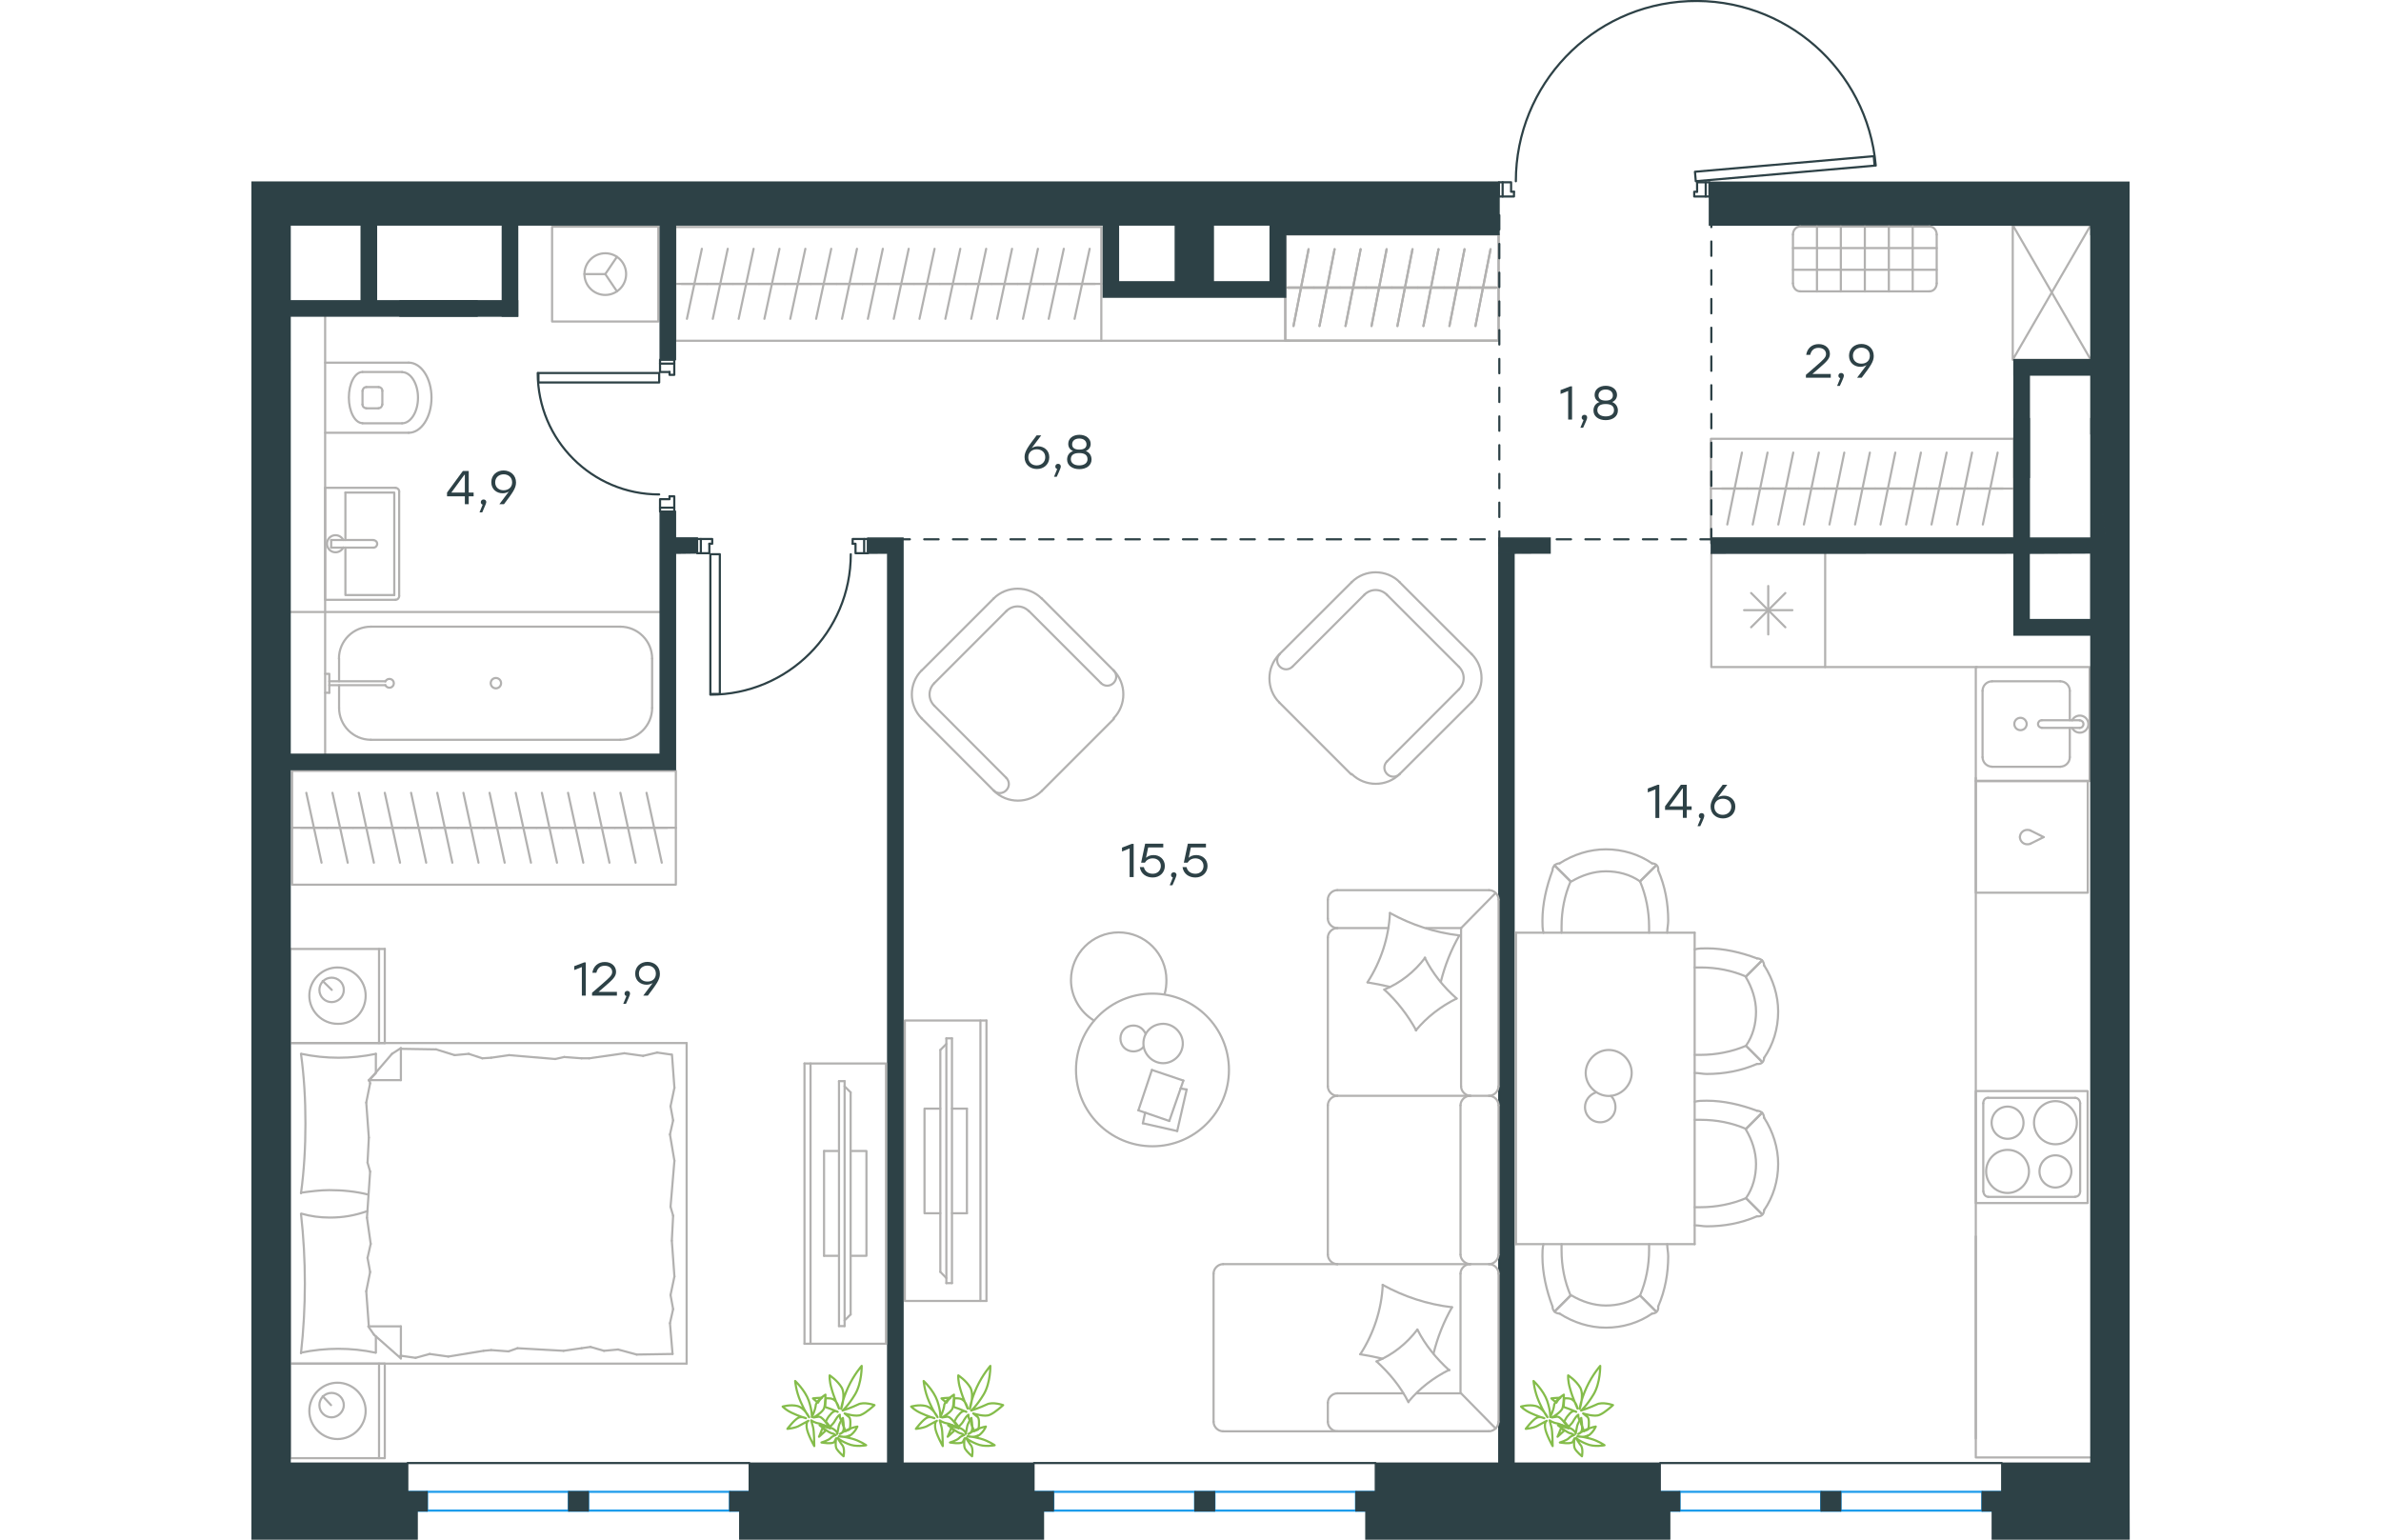 <?xml version="1.0" encoding="utf-8"?>
<!-- Generator: Adobe Illustrator 26.5.0, SVG Export Plug-In . SVG Version: 6.00 Build 0)  -->
<svg version="1.1" id="Слой_1" xmlns="http://www.w3.org/2000/svg" xmlns:xlink="http://www.w3.org/1999/xlink" x="0px" y="0px"
	 viewBox="0 0 1306.7 1071.2" style="enable-background:new 0 0 1306.7 1071.2;" xml:space="preserve" width="883" height="571">
<style type="text/css">
	.st0{fill:none;stroke:#1D9CEB;stroke-width:1.5;stroke-linecap:round;stroke-linejoin:round;stroke-miterlimit:22.926;}
	.st1{fill-rule:evenodd;clip-rule:evenodd;fill:#2D4146;stroke:#2D4146;stroke-miterlimit:10;}
	.st2{fill:none;stroke:#B2B1B0;stroke-width:1.5;stroke-linecap:round;stroke-linejoin:round;stroke-miterlimit:22.926;}
	.st3{fill:none;stroke:#2D4146;stroke-width:1.5;stroke-linecap:round;stroke-linejoin:round;stroke-miterlimit:22.926;}
	.st4{fill:none;stroke:#2D4146;stroke-width:1.5;stroke-linecap:round;stroke-linejoin:round;stroke-miterlimit:22.924;}
	.st5{fill:#2D4146;stroke:#2D4146;stroke-miterlimit:10;}
	.st6{enable-background:new    ;}
	.st7{fill:#2D4146;}
	
		.st8{fill:none;stroke:#2D4146;stroke-width:1.5;stroke-linecap:round;stroke-linejoin:round;stroke-miterlimit:22.926;stroke-dasharray:10;}
	.st9{fill:none;stroke:#84BC4A;stroke-width:1.5;stroke-linecap:round;stroke-linejoin:round;stroke-miterlimit:22.926;}
</style>
<rect x="980.1" y="1037.9" class="st0" width="13.5" height="13.2"/>
<rect x="1092.1" y="1037.9" class="st0" width="13.5" height="13.2"/>
<rect x="1204.2" y="1037.9" class="st0" width="13.6" height="13.2"/>
<line class="st0" x1="1204.2" y1="1037.9" x2="1105.7" y2="1037.9"/>
<line class="st0" x1="1204.2" y1="1051" x2="1105.7" y2="1051"/>
<line class="st0" x1="1092.1" y1="1037.9" x2="993.6" y2="1037.9"/>
<line class="st0" x1="993.6" y1="1051" x2="1092.1" y2="1051"/>
<rect x="544.4" y="1037.9" class="st0" width="13.5" height="13.2"/>
<rect x="656.5" y="1037.9" class="st0" width="13.5" height="13.2"/>
<rect x="768.5" y="1037.9" class="st0" width="13.6" height="13.2"/>
<line class="st0" x1="768.5" y1="1037.9" x2="670" y2="1037.9"/>
<line class="st0" x1="768.5" y1="1051" x2="670" y2="1051"/>
<line class="st0" x1="656.5" y1="1037.9" x2="557.9" y2="1037.9"/>
<line class="st0" x1="557.9" y1="1051" x2="656.5" y2="1051"/>
<rect x="108.7" y="1037.9" class="st0" width="13.5" height="13.2"/>
<rect x="220.8" y="1037.9" class="st0" width="13.5" height="13.2"/>
<rect x="332.9" y="1037.9" class="st0" width="13.6" height="13.2"/>
<line class="st0" x1="332.9" y1="1037.9" x2="234.3" y2="1037.9"/>
<line class="st0" x1="332.9" y1="1051" x2="234.3" y2="1051"/>
<line class="st0" x1="220.8" y1="1037.9" x2="122.2" y2="1037.9"/>
<line class="st0" x1="122.2" y1="1051" x2="220.8" y2="1051"/>
<rect x="980.1" y="1037.9" class="st1" width="13.5" height="13.2"/>
<rect x="1092.1" y="1037.9" class="st1" width="13.5" height="13.2"/>
<rect x="1204.2" y="1037.9" class="st1" width="13.6" height="13.2"/>
<rect x="544.4" y="1037.9" class="st1" width="13.5" height="13.2"/>
<rect x="656.5" y="1037.9" class="st1" width="13.5" height="13.2"/>
<rect x="768.5" y="1037.9" class="st1" width="13.6" height="13.2"/>
<rect x="108.7" y="1037.9" class="st1" width="13.5" height="13.2"/>
<rect x="220.8" y="1037.9" class="st1" width="13.5" height="13.2"/>
<rect x="332.9" y="1037.9" class="st1" width="13.6" height="13.2"/>
<polyline class="st2" points="1278.9,1014 1199.7,1014 1199.7,860.2 "/>
<line class="st2" x1="1067.2" y1="436.4" x2="1043.4" y2="412.6"/>
<line class="st2" x1="1043.4" y1="436.4" x2="1067.2" y2="412.6"/>
<line class="st2" x1="1072.1" y1="424.5" x2="1038.5" y2="424.5"/>
<line class="st2" x1="1055.3" y1="441.4" x2="1055.3" y2="407.7"/>
<polyline class="st2" points="1015.7,384.9 1015.7,464.1 1094.9,464.1 1094.9,384.9 "/>
<line class="st2" x1="61" y1="458.2" x2="61" y2="474"/>
<path class="st2" d="M93.2,476.7c0.6,1.3,2.1,2,3.5,1.7s2.4-1.6,2.4-3c0-1.5-1-2.7-2.4-3s-2.9,0.4-3.5,1.7"/>
<line class="st2" x1="54.2" y1="474" x2="93.2" y2="474"/>
<line class="st2" x1="54.2" y1="476.7" x2="93.2" y2="476.7"/>
<line class="st2" x1="54.2" y1="482" x2="51.3" y2="482"/>
<polyline class="st2" points="54.2,482 54.2,468.8 51.3,468.8 "/>
<path class="st2" d="M166.5,475.3c0,2,1.6,3.6,3.6,3.6s3.6-1.6,3.6-3.6s-1.6-3.6-3.6-3.6C168.1,471.7,166.5,473.3,166.5,475.3"/>
<path class="st2" d="M83.1,436c-12.2,0-22.2,9.9-22.2,22.2"/>
<path class="st2" d="M61,492.5c0,12.2,9.9,22.2,22.2,22.2"/>
<path class="st2" d="M278.8,458.2c0-12.2-9.9-22.2-22.2-22.2"/>
<path class="st2" d="M256.6,514.7c12.2,0,22.2-9.9,22.2-22.2"/>
<line class="st2" x1="61" y1="492.5" x2="61" y2="476.7"/>
<line class="st2" x1="83.1" y1="436" x2="256.6" y2="436"/>
<line class="st2" x1="278.8" y1="458.2" x2="278.8" y2="492.5"/>
<line class="st2" x1="256.6" y1="514.7" x2="83.1" y2="514.7"/>
<polyline class="st2" points="51.3,524.9 51.3,425.8 284.3,425.8 "/>
<line class="st2" x1="55.5" y1="375.7" x2="55.5" y2="381"/>
<line class="st2" x1="65.4" y1="375.7" x2="65.4" y2="342.7"/>
<polyline class="st2" points="65.4,381 65.4,414 99.4,414 "/>
<polyline class="st2" points="99.4,414 99.4,342.7 65.4,342.7 "/>
<path class="st2" d="M102.8,342c0-1.5-1.2-2.6-2.6-2.6"/>
<path class="st2" d="M100.2,417.3c1.5,0,2.6-1.2,2.6-2.6"/>
<path class="st2" d="M84.9,381c1.5,0,2.6-1.2,2.6-2.6c0-1.5-1.2-2.6-2.6-2.6"/>
<line class="st2" x1="55.5" y1="375.7" x2="84.9" y2="375.7"/>
<line class="st2" x1="55.5" y1="381" x2="84.9" y2="381"/>
<path class="st2" d="M63.9,375.7c-1.2-2.5-4-3.8-6.7-3.2c-2.7,0.6-4.6,3-4.6,5.8s1.9,5.2,4.6,5.8c2.7,0.6,5.5-0.7,6.7-3.2"/>
<line class="st2" x1="51.3" y1="339.4" x2="100.2" y2="339.4"/>
<line class="st2" x1="102.8" y1="342" x2="102.8" y2="414.6"/>
<polyline class="st2" points="100.2,417.3 51.3,417.3 51.3,339.4 "/>
<line class="st2" x1="109.4" y1="301.1" x2="51.3" y2="301.1"/>
<path class="st2" d="M88.4,284c1.5,0,2.6-1.2,2.6-2.6"/>
<path class="st2" d="M91.1,271.9c0-1.5-1.2-2.6-2.6-2.6"/>
<path class="st2" d="M77.3,281.4c0,1.5,1.2,2.6,2.6,2.6"/>
<path class="st2" d="M80,269.3c-1.5,0-2.6,1.2-2.6,2.6"/>
<line class="st2" x1="80" y1="284.1" x2="88.4" y2="284.1"/>
<line class="st2" x1="91.1" y1="281.4" x2="91.1" y2="271.9"/>
<line class="st2" x1="88.4" y1="269.3" x2="80" y2="269.3"/>
<line class="st2" x1="77.3" y1="271.9" x2="77.3" y2="281.4"/>
<path class="st2" d="M77.3,258.8c-5.3,0-9.5,8-9.5,17.8s4.3,17.8,9.5,17.8"/>
<line class="st2" x1="104.8" y1="294.5" x2="77.3" y2="294.5"/>
<path class="st2" d="M104.8,294.5c6.1,0,11.1-8,11.1-17.8s-5-17.8-11.1-17.8"/>
<line class="st2" x1="104.8" y1="258.8" x2="77.3" y2="258.8"/>
<path class="st2" d="M109.4,301.1c8.8,0,15.9-10.9,15.9-24.4s-7.1-24.4-15.9-24.4"/>
<line class="st2" x1="109.4" y1="252.3" x2="51.3" y2="252.3"/>
<polyline class="st2" points="51.3,425.8 26.9,425.8 51.3,425.8 51.3,219.9 "/>
<line class="st2" x1="289.3" y1="575.9" x2="271.1" y2="575.9"/>
<line class="st2" x1="274.9" y1="551.6" x2="285.5" y2="600.2"/>
<line class="st2" x1="271.1" y1="575.9" x2="252.9" y2="575.9"/>
<line class="st2" x1="256.7" y1="551.6" x2="267.3" y2="600.2"/>
<line class="st2" x1="252.9" y1="575.9" x2="234.7" y2="575.9"/>
<line class="st2" x1="238.5" y1="551.6" x2="249.1" y2="600.2"/>
<line class="st2" x1="234.7" y1="575.9" x2="216.5" y2="575.9"/>
<line class="st2" x1="220.3" y1="551.6" x2="230.9" y2="600.2"/>
<line class="st2" x1="216.5" y1="575.9" x2="198.3" y2="575.9"/>
<line class="st2" x1="202.1" y1="551.6" x2="212.6" y2="600.2"/>
<line class="st2" x1="198.3" y1="575.9" x2="180.1" y2="575.9"/>
<line class="st2" x1="183.9" y1="551.6" x2="194.5" y2="600.2"/>
<line class="st2" x1="180.1" y1="575.9" x2="161.9" y2="575.9"/>
<line class="st2" x1="165.7" y1="551.6" x2="176.2" y2="600.2"/>
<line class="st2" x1="161.9" y1="575.9" x2="143.7" y2="575.9"/>
<line class="st2" x1="147.5" y1="551.6" x2="158" y2="600.2"/>
<line class="st2" x1="295.4" y1="575.9" x2="28.3" y2="575.9"/>
<line class="st2" x1="143.7" y1="575.9" x2="125.4" y2="575.9"/>
<line class="st2" x1="129.3" y1="551.6" x2="139.8" y2="600.2"/>
<line class="st2" x1="125.4" y1="575.9" x2="107.2" y2="575.9"/>
<line class="st2" x1="111.1" y1="551.6" x2="121.6" y2="600.2"/>
<line class="st2" x1="107.2" y1="575.9" x2="89" y2="575.9"/>
<line class="st2" x1="92.8" y1="551.6" x2="103.4" y2="600.2"/>
<line class="st2" x1="89" y1="575.9" x2="70.8" y2="575.9"/>
<line class="st2" x1="74.7" y1="551.6" x2="85.2" y2="600.2"/>
<line class="st2" x1="70.8" y1="575.9" x2="52.6" y2="575.9"/>
<line class="st2" x1="56.4" y1="551.6" x2="67" y2="600.2"/>
<line class="st2" x1="52.6" y1="575.9" x2="34.4" y2="575.9"/>
<line class="st2" x1="38.2" y1="551.6" x2="48.8" y2="600.2"/>
<rect x="28.3" y="536.3" class="st2" width="267" height="79.2"/>
<line class="st2" x1="1265.1" y1="480.6" x2="1265.1" y2="501.1"/>
<path class="st2" d="M1230.8,499.4c-2.4,0-4.3,1.9-4.3,4.3s1.9,4.3,4.3,4.3s4.3-1.9,4.3-4.3C1235.1,501.4,1233.1,499.4,1230.8,499.4
	"/>
<path class="st2" d="M1245.6,501.1c-1.5,0-2.6,1.2-2.6,2.6c0,1.5,1.2,2.6,2.6,2.6"/>
<line class="st2" x1="1272" y1="501.1" x2="1245.6" y2="501.1"/>
<path class="st2" d="M1272,506.4c1.5,0,2.6-1.2,2.6-2.6c0-1.5-1.2-2.6-2.6-2.6"/>
<line class="st2" x1="1272" y1="506.4" x2="1245.6" y2="506.4"/>
<path class="st2" d="M1266.7,506.4c1.2,2.5,4,3.8,6.7,3.2c2.7-0.6,4.6-3.1,4.6-5.8c0-2.8-1.9-5.2-4.6-5.8c-2.7-0.6-5.5,0.7-6.7,3.2"
	/>
<path class="st2" d="M1265.1,480.6c0-3.6-3-6.6-6.6-6.6"/>
<path class="st2" d="M1258.5,533.4c3.6,0,6.6-3,6.6-6.6"/>
<path class="st2" d="M1211,474c-3.6,0-6.6,3-6.6,6.6"/>
<path class="st2" d="M1204.4,526.8c0,3.6,3,6.6,6.6,6.6"/>
<line class="st2" x1="1258.5" y1="474" x2="1211" y2="474"/>
<line class="st2" x1="1204.4" y1="480.6" x2="1204.4" y2="526.8"/>
<line class="st2" x1="1211" y1="533.5" x2="1258.5" y2="533.5"/>
<line class="st2" x1="1265.1" y1="526.8" x2="1265.1" y2="506.4"/>
<rect x="1199.7" y="464.1" class="st2" width="79.2" height="79.2"/>
<line class="st2" x1="1199.7" y1="543.4" x2="1278.9" y2="543.4"/>
<line class="st2" x1="1094.9" y1="464.1" x2="1200.5" y2="464.1"/>
<polyline class="st2" points="254.3,178.7 246.2,190.7 254.3,202.7 "/>
<line class="st2" x1="246.2" y1="190.7" x2="231.7" y2="190.7"/>
<path class="st2" d="M260.7,190.7c0-8-6.5-14.5-14.5-14.5s-14.5,6.5-14.5,14.5s6.5,14.5,14.5,14.5
	C254.2,205.2,260.7,198.7,260.7,190.7"/>
<rect x="209.2" y="157.7" class="st2" width="73.9" height="66"/>
<line class="st2" x1="299.2" y1="197.5" x2="317.2" y2="197.5"/>
<line class="st2" x1="313.4" y1="173.1" x2="303" y2="221.8"/>
<line class="st2" x1="317.2" y1="197.5" x2="335.2" y2="197.5"/>
<line class="st2" x1="331.4" y1="173.1" x2="321" y2="221.8"/>
<line class="st2" x1="335.2" y1="197.5" x2="353.2" y2="197.5"/>
<line class="st2" x1="349.4" y1="173.1" x2="339" y2="221.8"/>
<line class="st2" x1="353.2" y1="197.5" x2="371.1" y2="197.5"/>
<line class="st2" x1="367.4" y1="173.1" x2="356.9" y2="221.8"/>
<line class="st2" x1="371.1" y1="197.5" x2="389.1" y2="197.5"/>
<line class="st2" x1="385.4" y1="173.1" x2="374.9" y2="221.8"/>
<line class="st2" x1="389.1" y1="197.5" x2="407.1" y2="197.5"/>
<line class="st2" x1="403.4" y1="173.1" x2="392.9" y2="221.8"/>
<line class="st2" x1="407.1" y1="197.5" x2="425.1" y2="197.5"/>
<line class="st2" x1="421.3" y1="173.1" x2="410.9" y2="221.8"/>
<line class="st2" x1="425.1" y1="197.5" x2="443.1" y2="197.5"/>
<line class="st2" x1="439.3" y1="173.1" x2="428.9" y2="221.8"/>
<line class="st2" x1="443.1" y1="197.5" x2="461.1" y2="197.5"/>
<line class="st2" x1="457.3" y1="173.1" x2="446.9" y2="221.8"/>
<line class="st2" x1="461.1" y1="197.5" x2="479" y2="197.5"/>
<line class="st2" x1="475.3" y1="173.1" x2="464.8" y2="221.8"/>
<line class="st2" x1="294.9" y1="197.5" x2="591.3" y2="197.5"/>
<line class="st2" x1="479" y1="197.5" x2="497" y2="197.5"/>
<line class="st2" x1="493.2" y1="173.1" x2="482.8" y2="221.8"/>
<line class="st2" x1="497" y1="197.5" x2="515" y2="197.5"/>
<line class="st2" x1="511.2" y1="173.1" x2="500.8" y2="221.8"/>
<line class="st2" x1="515" y1="197.5" x2="533" y2="197.5"/>
<line class="st2" x1="529.2" y1="173.1" x2="518.8" y2="221.8"/>
<line class="st2" x1="533" y1="197.5" x2="551" y2="197.5"/>
<line class="st2" x1="547.2" y1="173.1" x2="536.8" y2="221.8"/>
<line class="st2" x1="551" y1="197.5" x2="569" y2="197.5"/>
<line class="st2" x1="565.2" y1="173.1" x2="554.7" y2="221.8"/>
<line class="st2" x1="569" y1="197.5" x2="586.9" y2="197.5"/>
<line class="st2" x1="583.2" y1="173.1" x2="572.7" y2="221.8"/>
<rect x="294.9" y="157.9" class="st2" width="296.4" height="79.2"/>
<line class="st2" x1="591.3" y1="237.1" x2="722" y2="237.1"/>
<g>
	<line class="st2" x1="1218.6" y1="339.9" x2="1200.9" y2="339.9"/>
	<line class="st2" x1="1204.6" y1="364.9" x2="1214.9" y2="314.9"/>
	<line class="st2" x1="1200.9" y1="339.9" x2="1183.1" y2="339.9"/>
	<line class="st2" x1="1186.8" y1="364.9" x2="1197.1" y2="314.9"/>
	<line class="st2" x1="1183.1" y1="339.9" x2="1165.2" y2="339.9"/>
	<line class="st2" x1="1168.9" y1="364.9" x2="1179.4" y2="314.9"/>
	<line class="st2" x1="1165.2" y1="339.9" x2="1147.5" y2="339.9"/>
	<line class="st2" x1="1151.2" y1="364.9" x2="1161.5" y2="314.9"/>
	<line class="st2" x1="1147.5" y1="339.9" x2="1129.7" y2="339.9"/>
	<line class="st2" x1="1133.4" y1="364.9" x2="1143.7" y2="314.9"/>
	<line class="st2" x1="1226.3" y1="339.9" x2="1015.4" y2="339.9"/>
	<line class="st2" x1="1129.7" y1="339.9" x2="1111.9" y2="339.9"/>
	<line class="st2" x1="1115.7" y1="364.9" x2="1126" y2="314.9"/>
	<line class="st2" x1="1111.9" y1="339.9" x2="1094.2" y2="339.9"/>
	<line class="st2" x1="1097.9" y1="364.9" x2="1108.2" y2="314.9"/>
	<line class="st2" x1="1094.2" y1="339.9" x2="1076.4" y2="339.9"/>
	<line class="st2" x1="1080.1" y1="364.9" x2="1090.5" y2="314.9"/>
	<line class="st2" x1="1076.4" y1="339.9" x2="1058.5" y2="339.9"/>
	<line class="st2" x1="1062.3" y1="364.9" x2="1072.7" y2="314.9"/>
	<line class="st2" x1="1058.5" y1="339.9" x2="1040.8" y2="339.9"/>
	<line class="st2" x1="1044.5" y1="364.9" x2="1054.8" y2="314.9"/>
	<line class="st2" x1="1040.8" y1="339.9" x2="1023" y2="339.9"/>
	<line class="st2" x1="1026.8" y1="364.9" x2="1037" y2="314.9"/>
	<rect x="1015.4" y="305.3" class="st2" width="210.9" height="69.1"/>
</g>
<polyline class="st2" points="1225.4,250.3 1279.7,156.6 1225.4,156.6 1225.4,250.3 1279.7,250.3 1225.4,156.6 "/>
<line class="st2" x1="721.2" y1="200.1" x2="739.3" y2="200.1"/>
<line class="st2" x1="735.5" y1="173.4" x2="725" y2="226.8"/>
<line class="st2" x1="739.3" y1="200.1" x2="757.4" y2="200.1"/>
<line class="st2" x1="753.6" y1="173.4" x2="743.1" y2="226.8"/>
<line class="st2" x1="719.3" y1="200.1" x2="867.8" y2="200.1"/>
<line class="st2" x1="757.4" y1="200.1" x2="775.5" y2="200.1"/>
<line class="st2" x1="771.7" y1="173.4" x2="761.2" y2="226.8"/>
<line class="st2" x1="775.5" y1="200.1" x2="793.5" y2="200.1"/>
<line class="st2" x1="789.8" y1="173.4" x2="779.3" y2="226.8"/>
<line class="st2" x1="793.5" y1="200.1" x2="811.6" y2="200.1"/>
<line class="st2" x1="807.8" y1="173.4" x2="797.3" y2="226.8"/>
<line class="st2" x1="811.6" y1="200.1" x2="829.7" y2="200.1"/>
<line class="st2" x1="825.9" y1="173.4" x2="815.4" y2="226.8"/>
<line class="st2" x1="829.7" y1="200.1" x2="847.8" y2="200.1"/>
<line class="st2" x1="844" y1="173.4" x2="833.5" y2="226.8"/>
<line class="st2" x1="847.8" y1="200.1" x2="865.8" y2="200.1"/>
<line class="st2" x1="862.1" y1="173.4" x2="851.6" y2="226.8"/>
<rect x="719.3" y="163.1" class="st2" width="148.4" height="73.9"/>
<line class="st2" x1="721.2" y1="200.1" x2="739.3" y2="200.1"/>
<line class="st2" x1="735.5" y1="173.4" x2="725" y2="226.8"/>
<line class="st2" x1="739.3" y1="200.1" x2="757.4" y2="200.1"/>
<line class="st2" x1="753.6" y1="173.4" x2="743.1" y2="226.8"/>
<line class="st2" x1="719.3" y1="200.1" x2="867.8" y2="200.1"/>
<line class="st2" x1="757.4" y1="200.1" x2="775.5" y2="200.1"/>
<line class="st2" x1="771.7" y1="173.4" x2="761.2" y2="226.8"/>
<line class="st2" x1="775.5" y1="200.1" x2="793.5" y2="200.1"/>
<line class="st2" x1="789.8" y1="173.4" x2="779.3" y2="226.8"/>
<line class="st2" x1="793.5" y1="200.1" x2="811.6" y2="200.1"/>
<line class="st2" x1="807.8" y1="173.4" x2="797.3" y2="226.8"/>
<line class="st2" x1="811.6" y1="200.1" x2="829.7" y2="200.1"/>
<line class="st2" x1="825.9" y1="173.4" x2="815.4" y2="226.8"/>
<line class="st2" x1="829.7" y1="200.1" x2="847.8" y2="200.1"/>
<line class="st2" x1="844" y1="173.4" x2="833.5" y2="226.8"/>
<line class="st2" x1="847.8" y1="200.1" x2="865.8" y2="200.1"/>
<line class="st2" x1="862.1" y1="173.4" x2="851.6" y2="226.8"/>
<rect x="719.3" y="163.1" class="st2" width="148.4" height="73.9"/>
<rect x="284.3" y="250.3" class="st3" width="9.9" height="2.7"/>
<rect x="284.3" y="353.2" class="st3" width="9.9" height="2.7"/>
<path class="st3" d="M199.2,259.5c0,46.7,37.8,84.5,84.5,84.5"/>
<rect x="199.7" y="259.5" class="st3" width="84" height="6.6"/>
<polyline class="st3" points="290.9,345.3 290.9,347.3 284.3,347.3 284.3,353.2 "/>
<polyline class="st3" points="294.2,353.2 294.2,345.3 290.9,345.3 "/>
<polyline class="st3" points="290.9,258.8 290.9,260.8 294.2,260.8 294.2,252.9 "/>
<polyline class="st3" points="284.3,252.9 284.3,258.8 290.9,258.8 "/>
<rect x="1011.8" y="126.8" class="st3" width="2.6" height="9.9"/>
<rect x="867.9" y="126.8" class="st3" width="2.6" height="9.9"/>
<path class="st3" d="M1130.1,115.2c-5.9-66.9-63.3-117.3-130.4-114.4s-120,58.2-120,125.3"/>
<rect x="1004.6" y="114.1" transform="matrix(0.996 -8.672729e-02 8.672729e-02 0.996 -6.161 92.982)" class="st4" width="124.9" height="6.6"/>
<polyline class="st3" points="1005.8,133.4 1003.8,133.4 1003.8,136.7 1011.8,136.7 "/>
<polyline class="st3" points="1011.8,126.8 1005.8,126.8 1005.8,133.4 "/>
<polyline class="st3" points="878.4,133.4 876.4,133.4 876.4,126.8 870.5,126.8 "/>
<polyline class="st3" points="870.5,136.7 878.4,136.7 878.4,133.4 "/>
<rect x="310.1" y="375" class="st3" width="2.6" height="9.9"/>
<rect x="426.3" y="375" class="st3" width="2.6" height="9.9"/>
<path class="st3" d="M319.3,483.3c54,0,97.7-43.7,97.7-97.7"/>
<rect x="319.3" y="385.6" class="st3" width="6.6" height="97.2"/>
<polyline class="st3" points="418.3,378.3 420.3,378.3 420.3,384.9 426.3,384.9 "/>
<polyline class="st3" points="426.3,375 418.3,375 418.3,378.3 "/>
<polyline class="st3" points="318.6,378.3 320.6,378.3 320.6,375 312.7,375 "/>
<polyline class="st3" points="312.7,384.9 318.6,384.9 318.6,378.3 "/>
<polygon class="st5" points="980.1,1018 878.4,1018 878.4,384.9 867.9,384.9 867.9,384.9 867.9,1018 782,1018 782,1030.2 782,1051 
	775.4,1051 775.4,1064.2 775.4,1070.8 986.7,1070.8 986.7,1064.2 986.7,1051 980.1,1051 "/>
<polygon class="st5" points="903.5,384.8 903.5,374.4 891.6,374.4 867.9,374.4 867.9,384.9 891.6,384.8 "/>
<polygon class="st5" points="544.4,1018 453.3,1018 453.3,374.4 442.7,374.4 428.9,374.4 428.9,384.9 442.7,384.8 442.7,1018 
	346.4,1018 346.4,1051 339.8,1051 339.8,1064.2 339.8,1070.8 515.2,1070.8 551,1070.8 551,1064.2 551,1051 544.4,1051 "/>
<polygon class="st5" points="1231.7,374.4 1015.7,374.4 1015.7,384.9 1231.7,384.8 "/>
<line class="st3" x1="108.7" y1="1017.9" x2="346.4" y2="1017.9"/>
<line class="st3" x1="544.5" y1="1017.9" x2="782" y2="1017.9"/>
<line class="st3" x1="980.1" y1="1017.9" x2="1217.7" y2="1017.9"/>
<g class="st6">
	<path class="st7" d="M918.8,268.8v23.1h-2.7V272l-5.3,2.1v-2.7l6.8-2.6H918.8z"/>
	<path class="st7" d="M926.5,297.6h-1.9l2.2-5.4c-0.8-0.2-1.3-0.9-1.3-1.7c0-1.1,0.8-1.9,1.9-1.9c0.8,0,1.9,0.4,1.9,1.9
		C929.3,291.1,929.2,291.8,926.5,297.6z"/>
	<path class="st7" d="M950.7,285.6c0,4.2-3.7,6.7-8.5,6.7c-4.8,0-8.5-2.5-8.5-6.7c0-2.8,1.5-5,4.2-5.9c-2.2-0.8-3.4-2.7-3.4-5
		c0-3.9,3.4-6.3,7.8-6.3c4.3,0,7.8,2.5,7.8,6.3c0,2.2-1.2,4.1-3.4,5C949.2,280.7,950.7,282.9,950.7,285.6z M948,285.4
		c0-2.9-2-4.3-5.8-4.3c-3.8,0-5.8,1.4-5.8,4.3c0,2.7,2.4,4.3,5.8,4.3C945.6,289.7,948,288.2,948,285.4z M937.2,275.1
		c0,2.1,1.4,3.6,5,3.6s5-1.5,5-3.6c0-2.5-2-4.1-5-4.1C939.2,271,937.2,272.6,937.2,275.1z"/>
</g>
<g class="st6">
	<path class="st7" d="M979.5,546v23.1h-2.7v-19.9l-5.3,2.1v-2.7l6.8-2.6H979.5z"/>
	<path class="st7" d="M1002,563.5h-3.4v5.5h-2.7v-5.5h-12.4V561l11-15h4.1v15h3.4V563.5z M995.9,561v-12.4h-0.3l-9.1,12.4L995.9,561
		z"/>
	<path class="st7" d="M1008,574.8h-1.9l2.2-5.4c-0.8-0.2-1.3-0.9-1.3-1.8c0-1.1,0.8-1.9,1.9-1.9c0.8,0,1.9,0.4,1.9,1.9
		C1010.8,568.2,1010.7,569,1008,574.8z"/>
	<path class="st7" d="M1032.4,561.2c0,5-3.8,8.2-8.6,8.2c-4.7,0-8.6-3.1-8.6-8.3c0-4,2.4-7.2,8.4-15.1h3.2l-6.6,8.8
		c1.2-0.7,2.6-1.2,4.3-1.2C1028.6,553.5,1032.4,556.3,1032.4,561.2z M1029.6,561.2c0-3.5-2.6-5.5-5.9-5.5c-3.4,0-5.9,2.1-5.9,5.6
		c0,3.5,2.6,5.6,5.8,5.6C1027,566.9,1029.6,564.6,1029.6,561.2z"/>
</g>
<g class="st6">
	<path class="st7" d="M555.1,318.1c0,5-3.8,8.2-8.6,8.2c-4.7,0-8.6-3.1-8.6-8.3c0-4,2.4-7.2,8.4-15.1h3.2l-6.6,8.8
		c1.2-0.7,2.6-1.2,4.3-1.2C551.3,310.5,555.1,313.2,555.1,318.1z M552.3,318.1c0-3.5-2.6-5.5-5.9-5.5c-3.4,0-5.9,2.1-5.9,5.6
		s2.6,5.6,5.8,5.6C549.7,323.8,552.3,321.5,552.3,318.1z"/>
	<path class="st7" d="M560.3,331.7h-1.9l2.2-5.4c-0.8-0.2-1.3-0.9-1.3-1.7c0-1.1,0.8-1.9,1.9-1.9c0.8,0,1.9,0.4,1.9,1.9
		C563.1,325.1,563,325.9,560.3,331.7z"/>
	<path class="st7" d="M584.5,319.7c0,4.2-3.7,6.7-8.5,6.7s-8.5-2.5-8.5-6.7c0-2.8,1.5-5,4.2-5.9c-2.2-0.8-3.4-2.7-3.4-5
		c0-3.9,3.4-6.3,7.8-6.3c4.3,0,7.8,2.5,7.8,6.3c0,2.2-1.2,4.1-3.4,5C583,314.7,584.5,316.9,584.5,319.7z M581.7,319.5
		c0-2.9-2-4.3-5.8-4.3c-3.8,0-5.8,1.4-5.8,4.3c0,2.7,2.4,4.3,5.8,4.3C579.3,323.8,581.7,322.2,581.7,319.5z M571,309.2
		c0,2.1,1.4,3.6,5,3.6s5-1.5,5-3.6c0-2.5-2-4.1-5-4.1C573,305.1,571,306.6,571,309.2z"/>
</g>
<g class="st6">
	<path class="st7" d="M613.8,587.1v23.1H611v-19.9l-5.3,2.1v-2.7l6.8-2.6H613.8z"/>
	<path class="st7" d="M635.5,602.5c0,4.7-3.7,8-8.4,8c-4.4,0-8.3-2.4-9-7.2h2.8c0.7,3,3.1,4.6,6.2,4.6c3.3,0,5.6-2.3,5.6-5.4
		c0-3.2-2.4-5.3-5.6-5.3c-2.6,0-4.4,1.2-5.5,3H619l2.8-13.2h12.6v2.6h-10.5l-1.5,7.2c1.3-1.2,3-1.9,5.3-1.9
		C632,594.9,635.5,597.9,635.5,602.5z"/>
	<path class="st7" d="M640.8,615.9h-1.9l2.2-5.4c-0.8-0.2-1.3-0.9-1.3-1.7c0-1.1,0.8-1.9,1.9-1.9c0.8,0,1.9,0.4,1.9,1.9
		C643.5,609.3,643.4,610.1,640.8,615.9z"/>
	<path class="st7" d="M665.2,602.5c0,4.7-3.7,8-8.4,8c-4.4,0-8.3-2.4-9-7.2h2.8c0.7,3,3.1,4.6,6.2,4.6c3.3,0,5.6-2.3,5.6-5.4
		c0-3.2-2.4-5.3-5.6-5.3c-2.6,0-4.4,1.2-5.5,3h-2.6l2.8-13.2h12.6v2.6h-10.5l-1.5,7.2c1.3-1.2,3-1.9,5.3-1.9
		C661.7,594.9,665.2,597.9,665.2,602.5z"/>
</g>
<g class="st6">
	<path class="st7" d="M154.6,345.3h-3.4v5.5h-2.7v-5.5h-12.4v-2.6l11-15h4.1v15h3.4V345.3z M148.5,342.7v-12.4h-0.3l-9.1,12.4
		L148.5,342.7z"/>
	<path class="st7" d="M160.6,356.5h-1.9l2.2-5.4c-0.8-0.2-1.3-0.9-1.3-1.7c0-1.1,0.8-1.9,1.9-1.9c0.8,0,1.9,0.4,1.9,1.9
		C163.3,350,163.2,350.7,160.6,356.5z"/>
	<path class="st7" d="M184.1,335.7c0,4-2.4,7.2-8.4,15.1h-3.2l6.6-8.8c-1.2,0.7-2.6,1.2-4.3,1.2c-4.1,0-7.9-2.7-7.9-7.7
		c0-5,3.8-8.2,8.6-8.2C180.2,327.4,184.1,330.5,184.1,335.7z M181.4,335.6c0-3.5-2.6-5.6-5.9-5.6c-3.3,0-5.9,2.2-5.9,5.6
		c0,3.5,2.6,5.5,5.8,5.5C178.9,341.1,181.4,339,181.4,335.6z"/>
</g>
<g class="st6">
	<path class="st7" d="M232.6,669.6v23.1h-2.7v-19.9l-5.3,2.1v-2.7l6.8-2.6H232.6z"/>
	<path class="st7" d="M254.3,692.7H237v-2l6.7-5.8c5.6-4.9,7.3-6.3,7.3-8.7c0-2.5-2-4.3-5.2-4.3c-3.3,0-5.1,1.9-5.8,4.9h-2.8
		c0.7-4.6,4-7.5,8.7-7.5c4.7,0,7.8,3,7.8,6.8c0,3.4-2.4,5.5-7.8,10.2l-4.4,3.8h12.8V692.7z"/>
	<path class="st7" d="M260.6,698.4h-1.9l2.2-5.4c-0.8-0.2-1.3-0.9-1.3-1.7c0-1.1,0.8-1.9,1.9-1.9c0.8,0,1.9,0.4,1.9,1.9
		C263.4,691.9,263.3,692.6,260.6,698.4z"/>
	<path class="st7" d="M284.2,677.6c0,4-2.4,7.2-8.4,15.1h-3.2l6.6-8.8c-1.2,0.7-2.6,1.2-4.3,1.2c-4.1,0-7.9-2.7-7.9-7.7
		c0-5,3.8-8.2,8.6-8.2C280.3,669.3,284.2,672.3,284.2,677.6z M281.4,677.4c0-3.5-2.6-5.6-5.9-5.6c-3.3,0-5.9,2.2-5.9,5.6
		c0,3.5,2.6,5.5,5.8,5.5C278.9,683,281.4,680.9,281.4,677.4z"/>
</g>
<g class="st6">
	<path class="st7" d="M1098.8,262.8h-17.3v-2l6.7-5.8c5.6-4.9,7.3-6.3,7.3-8.7c0-2.5-2-4.3-5.2-4.3c-3.3,0-5.1,1.9-5.8,4.9h-2.8
		c0.7-4.6,4-7.5,8.7-7.5c4.7,0,7.8,3,7.8,6.8c0,3.4-2.4,5.5-7.8,10.2l-4.4,3.8h12.8V262.8z"/>
	<path class="st7" d="M1105.1,268.5h-1.9l2.2-5.4c-0.8-0.2-1.3-0.9-1.3-1.7c0-1.1,0.8-1.9,1.9-1.9c0.8,0,1.9,0.4,1.9,1.9
		C1107.9,261.9,1107.8,262.7,1105.1,268.5z"/>
	<path class="st7" d="M1128.7,247.7c0,4-2.4,7.2-8.4,15.1h-3.2l6.6-8.8c-1.2,0.7-2.6,1.2-4.3,1.2c-4.1,0-7.9-2.7-7.9-7.7
		c0-5,3.8-8.2,8.6-8.2C1124.8,239.3,1128.7,242.4,1128.7,247.7z M1126,247.5c0-3.5-2.6-5.6-5.9-5.6c-3.3,0-5.9,2.2-5.9,5.6
		c0,3.5,2.6,5.5,5.8,5.5C1123.4,253.1,1126,251,1126,247.5z"/>
</g>
<line class="st8" x1="1015.7" y1="378" x2="1015.7" y2="153.6"/>
<line class="st8" x1="868.2" y1="379.7" x2="868.2" y2="140.7"/>
<line class="st8" x1="448.1" y1="375.2" x2="1017.1" y2="375.2"/>
<g>
	<line class="st2" x1="861" y1="619.3" x2="755.5" y2="619.3"/>
	<line class="st2" x1="748.9" y1="769" x2="748.9" y2="872.9"/>
	<line class="st2" x1="755.5" y1="879.5" x2="676" y2="879.5"/>
	<line class="st2" x1="669.4" y1="886.1" x2="669.4" y2="989.2"/>
	<line class="st2" x1="676" y1="995.8" x2="861" y2="995.8"/>
	<line class="st2" x1="867.7" y1="989.2" x2="867.7" y2="886.1"/>
	<line class="st2" x1="748.9" y1="625.9" x2="748.9" y2="639.1"/>
	<line class="st2" x1="755.5" y1="645.7" x2="791" y2="645.7"/>
	<line class="st2" x1="841.6" y1="645.7" x2="841.6" y2="755.8"/>
	<line class="st2" x1="841.6" y1="969.4" x2="810.8" y2="969.4"/>
	<line class="st2" x1="748.9" y1="976" x2="748.9" y2="989.2"/>
	<line class="st2" x1="755.5" y1="995.8" x2="861" y2="995.8"/>
	<line class="st2" x1="865.4" y1="621.5" x2="841.6" y2="645.7"/>
	<line class="st2" x1="841.6" y1="969.4" x2="865.7" y2="993.9"/>
	<line class="st2" x1="847.8" y1="762.4" x2="861" y2="762.4"/>
	<line class="st2" x1="755.5" y1="879.5" x2="847.8" y2="879.5"/>
	<line class="st2" x1="755.5" y1="762.4" x2="847.8" y2="762.4"/>
	<line class="st2" x1="847.8" y1="879.5" x2="861" y2="879.5"/>
	<line class="st2" x1="748.9" y1="652.3" x2="748.9" y2="755.8"/>
	<line class="st2" x1="867.7" y1="755.8" x2="867.7" y2="625.9"/>
	<line class="st2" x1="841.2" y1="769" x2="841.2" y2="872.9"/>
	<line class="st2" x1="867.7" y1="872.9" x2="867.7" y2="769"/>
	<line class="st2" x1="841.2" y1="886.1" x2="841.2" y2="969.4"/>
	<line class="st2" x1="801.4" y1="969.4" x2="755.5" y2="969.4"/>
	<line class="st2" x1="817.4" y1="645.7" x2="841.6" y2="645.7"/>
	<path class="st2" d="M867.7,625.9c0-3.5-3.1-6.6-6.6-6.6"/>
	<path class="st2" d="M861,995.8c3.5,0,6.6-3.1,6.6-6.6"/>
	<path class="st2" d="M669.4,989.2c0,3.5,3.1,6.6,6.6,6.6"/>
	<path class="st2" d="M755.5,619.3c-3.5,0-6.6,3.1-6.6,6.6"/>
	<path class="st2" d="M748.9,639.1c0,3.5,3.1,6.6,6.6,6.6"/>
	<path class="st2" d="M755.5,645.7c-3.5,0-6.6,3.1-6.6,6.6"/>
	<path class="st2" d="M748.9,872.9c0,3.5,3.1,6.6,6.6,6.6"/>
	<path class="st2" d="M755.5,762.4c-3.5,0-6.6,3.1-6.6,6.6"/>
	<path class="st2" d="M748.9,755.8c0,3.5,3.1,6.6,6.6,6.6"/>
	<path class="st2" d="M755.5,969.4c-3.5,0-6.6,3.1-6.6,6.6"/>
	<path class="st2" d="M748.9,989.2c0,3.5,3.1,6.6,6.6,6.6"/>
	<path class="st2" d="M841.6,755.8c0,3.5,3.1,6.6,6.6,6.6"/>
	<path class="st2" d="M861,762.4c3.5,0,6.6-3.1,6.6-6.6"/>
	<path class="st2" d="M847.8,762.4c-3.5,0-6.6,3.1-6.6,6.6"/>
	<path class="st2" d="M867.7,769c0-3.5-3.1-6.6-6.6-6.6"/>
	<path class="st2" d="M841.2,872.9c0,3.5,3.3,6.6,7,6.6"/>
	<path class="st2" d="M861,879.5c3.5,0,6.6-3.1,6.6-6.6"/>
	<path class="st2" d="M847.8,879.5c-3.5,0-6.6,3.1-6.6,6.6"/>
	<path class="st2" d="M867.7,886.1c0-3.5-3.1-6.6-6.6-6.6"/>
	<path class="st2" d="M787,945.3c-5.1-1.2-10.5-2.3-15.6-3.1"/>
	<path class="st2" d="M771.5,942.2c9.3-14.4,14.8-31.1,15.6-48.2"/>
	<path class="st2" d="M787,893.9c14.8,8.2,31.2,13.6,48.3,15.6"/>
	<path class="st2" d="M835.3,909.5c-5.8,10.1-10.1,21-12.9,32.3"/>
	<path class="st2" d="M805,975.6c-5.5-10.9-13.2-20.2-22.2-28.4"/>
	<path class="st2" d="M782.8,947.2c11.3-4.7,21-12.4,28.4-22.2"/>
	<path class="st2" d="M811.2,925c5.5,10.9,13.2,20.2,22.2,28.4"/>
	<path class="st2" d="M833.4,953c-10.9,5.4-20.6,12.8-28.4,22.2"/>
	<path class="st2" d="M810.4,716.9c-5.8-10.5-13.2-20.2-22.2-28.4"/>
	<path class="st2" d="M788.2,688.5c11.3-4.7,21-12.4,28.4-22.2"/>
	<path class="st2" d="M816.3,666.3c5.5,10.9,12.9,20.2,22.2,28.4"/>
	<path class="st2" d="M838.5,694.7c-10.9,5.4-20.6,12.8-28.4,22.2"/>
	<path class="st2" d="M792.1,686.6c-5.1-1.2-10.5-2.3-15.6-3.1"/>
	<path class="st2" d="M776.5,683.4c9.3-14.4,14.8-31.1,15.6-48.2"/>
	<path class="st2" d="M792.1,635.2c14.8,8.2,31.2,13.6,48.3,15.6"/>
	<path class="st2" d="M840.4,650.8c-5.8,10.1-10.1,21-12.9,32.3"/>
	<path class="st2" d="M676,879.5c-3.5,0-6.6,3.1-6.6,6.6"/>
</g>
<g>
	<line class="st2" x1="644.1" y1="786.9" x2="620.2" y2="781.5"/>
	<line class="st2" x1="620.2" y1="781.5" x2="621.8" y2="774"/>
	<line class="st2" x1="646.4" y1="757.3" x2="650.7" y2="758"/>
	<line class="st2" x1="650.7" y1="758" x2="644.1" y2="786.9"/>
	<line class="st2" x1="638.6" y1="779.9" x2="617.1" y2="772.5"/>
	<line class="st2" x1="617.1" y1="772.5" x2="626.5" y2="744.4"/>
	<line class="st2" x1="626.5" y1="744.4" x2="648.4" y2="751.8"/>
	<line class="st2" x1="648.4" y1="751.8" x2="638.6" y2="779.9"/>
	<ellipse class="st2" cx="626.9" cy="744.4" rx="53.2" ry="53.1"/>
	<path class="st2" d="M620.6,726c0,7.4,6.3,13.7,13.7,13.7S648,733.5,648,726c0-7.4-6.3-13.7-13.7-13.7
		C626.5,712.4,620.6,718.2,620.6,726z"/>
	<path class="st2" d="M620.6,728.4c-1.6,2-4.3,3.1-7,3.1c-5.1,0-9-3.9-9-9s3.9-9,9-9c3.9,0,7,2.3,8.6,5.9"/>
	<path class="st2" d="M586.2,710c-9.8-5.9-16-16.8-16-28.1c0-18.4,14.9-33.2,33.2-33.2c18.4,0,33.2,14.8,33.2,33.2
		c0,3.3-0.3,6.5-1.3,9.8"/>
</g>
<g>
	<g>
		<line class="st2" x1="507.2" y1="905.1" x2="507.2" y2="710"/>
		<polyline class="st2" points="511.4,710 454.6,710 454.6,905.1 511.4,905.1 		"/>
		<line class="st2" x1="511.4" y1="905.1" x2="511.4" y2="710"/>
	</g>
	<g>
		<polyline class="st2" points="479.3,771.3 468.3,771.3 468.3,844.1 479.3,844.1 		"/>
		<line class="st2" x1="487.4" y1="844.1" x2="497.8" y2="844.1"/>
		<line class="st2" x1="497.8" y1="844.1" x2="497.8" y2="771.3"/>
		<line class="st2" x1="497.8" y1="771.3" x2="487.4" y2="771.3"/>
		<line class="st2" x1="487.4" y1="892.7" x2="483.5" y2="892.7"/>
		<line class="st2" x1="479.3" y1="730.5" x2="483.5" y2="726.3"/>
		<line class="st2" x1="483.5" y1="889.2" x2="479.3" y2="884.9"/>
		<line class="st2" x1="483.5" y1="722.4" x2="483.5" y2="892.7"/>
		<line class="st2" x1="487.4" y1="892.7" x2="487.4" y2="722.4"/>
		<line class="st2" x1="487.4" y1="722.4" x2="483.5" y2="722.4"/>
		<line class="st2" x1="479.3" y1="884.9" x2="479.3" y2="730.5"/>
	</g>
</g>
<g>
	<line class="st2" x1="549.8" y1="416.3" x2="599.8" y2="466.4"/>
	<line class="st2" x1="466.3" y1="466.5" x2="516.4" y2="416.4"/>
	<line class="st2" x1="516.3" y1="549.9" x2="466.3" y2="499.8"/>
	<line class="st2" x1="600.1" y1="500.1" x2="550" y2="550.2"/>
	<line class="st2" x1="525.2" y1="425.2" x2="475.1" y2="475.3"/>
	<line class="st2" x1="525.1" y1="541.1" x2="475.1" y2="491"/>
	<line class="st2" x1="591" y1="475.2" x2="541" y2="425.2"/>
	<path class="st2" d="M466.3,499.8c-9.1-9.1-9.1-24.2,0-33.4"/>
	<path class="st2" d="M516.4,416.4c9.1-9.1,24.3-9.1,33.4,0"/>
	<path class="st2" d="M599.8,466.4c9.1,9.1,9.1,24.2,0,33.4"/>
	<path class="st2" d="M550,550.2c-9.1,9.1-24.3,9.1-33.4,0"/>
	<path class="st2" d="M525.2,425.2c4.4-4.4,11.3-4.4,15.7,0"/>
	<path class="st2" d="M475.1,491c-4.4-4.4-4.4-11.3,0-15.7"/>
	<path class="st2" d="M599.8,466.4C600.1,466.7,600.1,466.7,599.8,466.4c2.5,2.5,2.5,6.3,0,8.8s-6.3,2.5-8.8,0"/>
	<path class="st2" d="M525.1,541.1C525.5,541.4,525.5,541.4,525.1,541.1c2.5,2.5,2.5,6.3,0,8.8s-6.3,2.5-8.8,0"/>
</g>
<g>
	<line class="st2" x1="849" y1="488.5" x2="798.9" y2="538.5"/>
	<line class="st2" x1="798.8" y1="405" x2="849" y2="455.1"/>
	<line class="st2" x1="715.4" y1="455" x2="765.5" y2="405"/>
	<line class="st2" x1="765.2" y1="538.8" x2="715.1" y2="488.7"/>
	<line class="st2" x1="840.1" y1="463.9" x2="790" y2="413.8"/>
	<line class="st2" x1="724.3" y1="463.8" x2="774.3" y2="413.8"/>
	<line class="st2" x1="790.1" y1="529.7" x2="840.1" y2="479.6"/>
	<path class="st2" d="M765.5,405c9.1-9.1,24.2-9.1,33.4,0"/>
	<path class="st2" d="M849,455.1c9.1,9.1,9.1,24.3,0,33.4"/>
	<path class="st2" d="M798.9,538.5c-9.1,9.1-24.2,9.1-33.4,0"/>
	<path class="st2" d="M715.1,488.7c-9.1-9.1-9.1-24.3,0-33.4"/>
	<path class="st2" d="M840.1,463.9c4.4,4.4,4.4,11.3,0,15.7"/>
	<path class="st2" d="M774.3,413.8c4.4-4.4,11.3-4.4,15.7,0"/>
	<path class="st2" d="M798.9,538.5C798.6,538.8,798.6,538.8,798.9,538.5c-2.5,2.5-6.3,2.5-8.8,0s-2.5-6.3,0-8.8"/>
	<path class="st2" d="M724.3,463.8C723.9,464.1,723.9,464.1,724.3,463.8c-2.5,2.5-6.3,2.5-8.8,0s-2.5-6.3,0-8.8"/>
</g>
<g>
	<line class="st2" x1="26.9" y1="725.7" x2="26.9" y2="660.2"/>
	<line class="st2" x1="92.8" y1="660.2" x2="92.8" y2="725.7"/>
	<line class="st2" x1="92.8" y1="725.7" x2="26.9" y2="725.7"/>
	<line class="st2" x1="26.9" y1="660.2" x2="92.8" y2="660.2"/>
	<line class="st2" x1="55.9" y1="688.7" x2="49.6" y2="682.5"/>
	<line class="st2" x1="88.8" y1="660.2" x2="88.8" y2="725.7"/>
	<path class="st2" d="M79.5,692.7c0-10.7-8.9-19.6-19.6-19.6s-19.6,8.9-19.6,19.6c0,10.7,8.9,19.6,19.6,19.6
		C71,712.7,79.5,703.8,79.5,692.7z"/>
	<path class="st2" d="M64.3,688.7c0-4.9-4-8.5-8.5-8.5c-4.9,0-8.5,4-8.5,8.5c0,4.9,4,8.5,8.5,8.5S64.3,693.6,64.3,688.7z"/>
	<line class="st2" x1="26.9" y1="948.7" x2="26.9" y2="725.7"/>
	<line class="st2" x1="86.6" y1="929.8" x2="86.6" y2="941.1"/>
	<line class="st2" x1="81.7" y1="751.5" x2="104" y2="751.5"/>
	<line class="st2" x1="86.6" y1="746.6" x2="81.7" y2="751.5"/>
	<line class="st2" x1="302.8" y1="948.7" x2="26.9" y2="948.7"/>
	<line class="st2" x1="104" y1="729.2" x2="104" y2="751.5"/>
	<line class="st2" x1="26.9" y1="725.7" x2="302.8" y2="725.7"/>
	<line class="st2" x1="104" y1="945.1" x2="85.3" y2="928.6"/>
	<line class="st2" x1="85.3" y1="928.6" x2="81.3" y2="922.8"/>
	<line class="st2" x1="86.6" y1="733.2" x2="86.6" y2="746.2"/>
	<line class="st2" x1="81.7" y1="922.8" x2="104" y2="922.8"/>
	<line class="st2" x1="81.7" y1="751.9" x2="97.8" y2="733.2"/>
	<line class="st2" x1="97.8" y1="733.2" x2="104" y2="729.2"/>
	<line class="st2" x1="104" y1="945.1" x2="104" y2="922.8"/>
	<line class="st2" x1="293.4" y1="845.8" x2="292.5" y2="863.2"/>
	<line class="st2" x1="291.2" y1="789.3" x2="294.3" y2="807.6"/>
	<line class="st2" x1="291.6" y1="769.7" x2="293.4" y2="779.5"/>
	<line class="st2" x1="293.4" y1="779.5" x2="291.2" y2="789.3"/>
	<line class="st2" x1="291.6" y1="839.6" x2="293.4" y2="845.8"/>
	<line class="st2" x1="294.3" y1="807.6" x2="291.6" y2="839.6"/>
	<line class="st2" x1="292.6" y1="733.7" x2="294.3" y2="756.8"/>
	<line class="st2" x1="294.3" y1="756.8" x2="291.6" y2="769.7"/>
	<line class="st2" x1="291.2" y1="920.6" x2="293" y2="942"/>
	<line class="st2" x1="291.6" y1="901" x2="293.4" y2="910.8"/>
	<line class="st2" x1="293.4" y1="910.8" x2="291.2" y2="920.6"/>
	<line class="st2" x1="292.5" y1="863.2" x2="294.3" y2="888.1"/>
	<line class="st2" x1="294.3" y1="888.1" x2="291.6" y2="901"/>
	<line class="st2" x1="302.8" y1="948.7" x2="302.8" y2="725.7"/>
	<path class="st2" d="M34.5,844.5c1.8,16,2.7,32,2.7,48.5c0,16-0.9,32.5-2.7,48.5"/>
	<path class="st2" d="M80.7,842.6c-8.9,3.1-16.8,4.5-26.2,4.5c-6.7,0-13.4-0.9-19.6-2.7"/>
	<path class="st2" d="M34.5,941.1c8.5-1.8,17.4-2.7,25.9-2.7c8.9,0,17.4,0.9,25.9,2.7"/>
	<path class="st2" d="M34.5,829.8c6.7-0.9,13.4-1.8,19.6-1.8c9.4,0,18.3,0.9,27.2,3.1"/>
	<line class="st2" x1="160.6" y1="736.3" x2="166.8" y2="735.9"/>
	<line class="st2" x1="141.4" y1="734.1" x2="151.2" y2="733.2"/>
	<line class="st2" x1="151.2" y1="733.2" x2="160.6" y2="736.3"/>
	<line class="st2" x1="104" y1="729.7" x2="128.5" y2="730.1"/>
	<line class="st2" x1="128.5" y1="730.1" x2="141.4" y2="734.1"/>
	<line class="st2" x1="217.6" y1="735.4" x2="229.7" y2="736.3"/>
	<line class="st2" x1="166.8" y1="735.9" x2="179.3" y2="734.1"/>
	<line class="st2" x1="211.4" y1="736.8" x2="217.6" y2="735.4"/>
	<line class="st2" x1="179.3" y1="734.1" x2="211.4" y2="736.8"/>
	<line class="st2" x1="229.7" y1="736.3" x2="235" y2="736.3"/>
	<line class="st2" x1="272.5" y1="734.6" x2="282.3" y2="732.3"/>
	<line class="st2" x1="282.3" y1="732.3" x2="292.1" y2="733.7"/>
	<line class="st2" x1="235" y1="736.3" x2="259.5" y2="732.8"/>
	<line class="st2" x1="259.5" y1="732.8" x2="272.5" y2="734.6"/>
	<line class="st2" x1="235.9" y1="937.1" x2="229.7" y2="938"/>
	<line class="st2" x1="255.1" y1="938.9" x2="245.3" y2="939.8"/>
	<line class="st2" x1="245.3" y1="939.8" x2="235.9" y2="937.1"/>
	<line class="st2" x1="293" y1="942" x2="268" y2="942.4"/>
	<line class="st2" x1="268" y1="942.4" x2="255.1" y2="938.9"/>
	<line class="st2" x1="178.9" y1="940.2" x2="166.8" y2="939.3"/>
	<line class="st2" x1="229.7" y1="938" x2="217.2" y2="939.8"/>
	<line class="st2" x1="185.1" y1="938" x2="178.9" y2="940.2"/>
	<line class="st2" x1="217.2" y1="939.8" x2="185.1" y2="938"/>
	<line class="st2" x1="166.8" y1="939.3" x2="161.5" y2="939.8"/>
	<line class="st2" x1="104.4" y1="943.3" x2="103.5" y2="943.3"/>
	<line class="st2" x1="124" y1="942" x2="114.2" y2="944.7"/>
	<line class="st2" x1="114.2" y1="944.7" x2="104.4" y2="943.3"/>
	<line class="st2" x1="161.5" y1="939.8" x2="137" y2="943.8"/>
	<line class="st2" x1="137" y1="943.8" x2="124" y2="942"/>
	<path class="st2" d="M34.5,733.2c2.2,16,3.1,32,3.1,48.5c0,16-0.9,32.5-3.1,48.5"/>
	<path class="st2" d="M86.6,733.2c-8.5,1.8-17.4,2.7-25.9,2.7c-8.9,0-17.4-0.9-25.9-2.7"/>
	<line class="st2" x1="80.8" y1="808.9" x2="81.7" y2="791.5"/>
	<line class="st2" x1="83" y1="865.4" x2="80.4" y2="847.2"/>
	<line class="st2" x1="82.6" y1="885" x2="80.8" y2="875.2"/>
	<line class="st2" x1="80.8" y1="875.2" x2="83" y2="865.4"/>
	<line class="st2" x1="82.6" y1="815.1" x2="80.8" y2="808.9"/>
	<line class="st2" x1="80.4" y1="847.2" x2="82.6" y2="815.1"/>
	<line class="st2" x1="81.7" y1="922.8" x2="79.9" y2="898.4"/>
	<line class="st2" x1="79.9" y1="898.4" x2="82.6" y2="885"/>
	<line class="st2" x1="82.6" y1="753.7" x2="82.2" y2="751.5"/>
	<line class="st2" x1="81.7" y1="791.5" x2="79.9" y2="767.1"/>
	<line class="st2" x1="79.9" y1="767.1" x2="82.6" y2="753.7"/>
	<line class="st2" x1="26.9" y1="1014.5" x2="26.9" y2="948.7"/>
	<line class="st2" x1="92.8" y1="948.7" x2="92.8" y2="1014.5"/>
	<line class="st2" x1="92.4" y1="1014.5" x2="26.9" y2="1014.5"/>
	<line class="st2" x1="26.9" y1="948.7" x2="92.4" y2="948.7"/>
	<line class="st2" x1="55.4" y1="977.6" x2="49.6" y2="971.4"/>
	<line class="st2" x1="88.8" y1="948.7" x2="88.8" y2="1014.5"/>
	<path class="st2" d="M79.5,981.6c0-10.7-8.9-19.6-19.6-19.6s-19.6,8.9-19.6,19.6c0,10.7,8.9,19.6,19.6,19.6
		C70.6,1001.2,79.5,992.3,79.5,981.6z"/>
	<path class="st2" d="M64.3,977.6c0-4.9-4-8.5-8.5-8.5c-4.9,0-8.5,4-8.5,8.5c0,4.9,4,8.5,8.5,8.5S64.3,982.1,64.3,977.6z"/>
</g>
<g>
	<g>
		<line class="st2" x1="389" y1="739.9" x2="389" y2="934.9"/>
		<polyline class="st2" points="384.8,934.9 441.5,934.9 441.5,739.9 384.8,739.9 		"/>
		<line class="st2" x1="384.8" y1="739.9" x2="384.8" y2="934.9"/>
	</g>
	<g>
		<polyline class="st2" points="416.9,873.7 427.9,873.7 427.9,800.8 416.9,800.8 		"/>
		<line class="st2" x1="408.8" y1="800.8" x2="398.4" y2="800.8"/>
		<line class="st2" x1="398.4" y1="800.8" x2="398.4" y2="873.7"/>
		<line class="st2" x1="398.4" y1="873.7" x2="408.8" y2="873.7"/>
		<line class="st2" x1="408.8" y1="752.2" x2="412.7" y2="752.2"/>
		<line class="st2" x1="416.9" y1="914.5" x2="412.7" y2="918.7"/>
		<line class="st2" x1="412.7" y1="755.8" x2="416.9" y2="760"/>
		<line class="st2" x1="412.7" y1="922.6" x2="412.7" y2="752.2"/>
		<line class="st2" x1="408.8" y1="752.2" x2="408.8" y2="922.6"/>
		<line class="st2" x1="408.8" y1="922.6" x2="412.7" y2="922.6"/>
		<line class="st2" x1="416.9" y1="760" x2="416.9" y2="914.5"/>
	</g>
</g>
<g>
	<line class="st2" x1="879.8" y1="865.6" x2="879.8" y2="648.9"/>
	<line class="st2" x1="879.8" y1="648.9" x2="1004.1" y2="648.9"/>
	<line class="st2" x1="1004.1" y1="648.9" x2="1004.1" y2="865.6"/>
	<line class="st2" x1="1004.1" y1="865.6" x2="879.8" y2="865.6"/>
	<path class="st2" d="M944.3,730.5c-8.6,0-16,7.4-16,16s7.4,16,16,16s16-7.4,16-16C960.3,737.6,952.9,730.5,944.3,730.5z"/>
	<path class="st2" d="M945.9,762.5c2,2,3.1,4.7,3.1,7.8c0,5.9-4.7,10.5-10.6,10.5c-5.9,0-10.6-4.7-10.6-10.5c0-4.7,3.1-8.6,7.4-10.2
		"/>
	<path class="st2" d="M1039.8,727.6c4.9-7,7-15.4,7-23.8c0-8.4-2.8-16.8-7-23.8"/>
	<path class="st2" d="M1004.1,746.5c2.8,0,5.6,0.7,8.4,0.7c11.9,0,23.8-2.1,35-7"/>
	<path class="st2" d="M1047.5,666.8c-11.2-4.2-23.1-7-35-7c-2.8,0-5.6,0-8.4,0.7"/>
	<path class="st2" d="M1004.1,733.9c1.4,0,2.8,0,4.2,0c10.5,0,21.7-2.1,31.5-6.3"/>
	<path class="st2" d="M1039.8,679.4c-9.8-4.2-20.3-6.3-31.5-6.3c-1.4,0-2.8,0-4.2,0"/>
	<path class="st2" d="M1052.4,736c6.3-9.1,9.8-20.3,9.8-32.2c0-11.2-3.5-22.4-9.8-32.2"/>
	<line class="st2" x1="1039.8" y1="727.6" x2="1051" y2="738.8"/>
	<line class="st2" x1="1039.8" y1="679.4" x2="1051" y2="668.2"/>
	<line class="st2" x1="1039.8" y1="727.6" x2="1051" y2="738.8"/>
	<line class="st2" x1="1039.8" y1="679.4" x2="1051" y2="668.2"/>
	<path class="st2" d="M1052.4,671.7c0-2.8-2.1-4.9-4.9-4.9"/>
	<path class="st2" d="M1047.5,740.2c2.8,0.5,4.9-1.4,4.9-4.2"/>
	<path class="st2" d="M1039.8,833.6c4.9-7,7-15.4,7-23.8c0-8.4-2.8-16.8-7-23.8"/>
	<path class="st2" d="M1004.1,852.5c2.8,0,5.6,0.7,8.4,0.7c11.9,0,23.8-2.1,35-7"/>
	<path class="st2" d="M1047.5,772.8c-11.2-4.2-23.1-7-35-7c-2.8,0-5.6,0-8.4,0.7"/>
	<path class="st2" d="M1004.1,839.9c1.4,0,2.8,0,4.2,0c10.5,0,21.7-2.1,31.5-6.3"/>
	<path class="st2" d="M1039.8,785.4c-9.8-4.2-20.3-6.3-31.5-6.3c-1.4,0-2.8,0-4.2,0"/>
	<path class="st2" d="M1052.4,842c6.3-9.1,9.8-20.3,9.8-32.2c0-11.2-3.5-22.4-9.8-32.2"/>
	<line class="st2" x1="1039.8" y1="833.6" x2="1051" y2="844.8"/>
	<line class="st2" x1="1039.8" y1="785.4" x2="1051" y2="774.2"/>
	<line class="st2" x1="1039.8" y1="833.6" x2="1051" y2="844.8"/>
	<line class="st2" x1="1039.8" y1="785.4" x2="1051" y2="774.2"/>
	<path class="st2" d="M1052.4,777.7c0-2.8-2.1-4.9-4.9-4.9"/>
	<path class="st2" d="M1047.5,846.2c2.8,0.5,4.9-1.4,4.9-4.2"/>
	<path class="st2" d="M966.1,613.2c-7-4.9-15.4-7-23.8-7c-8.4,0-16.8,2.8-23.8,7"/>
	<path class="st2" d="M985,648.9c0-2.8,0.7-5.6,0.7-8.4c0-11.9-2.1-23.8-7-35"/>
	<path class="st2" d="M905.2,605.6c-4.2,11.2-7,23.1-7,35c0,2.8,0,5.6,0.7,8.4"/>
	<path class="st2" d="M972.4,648.9c0-1.4,0-2.8,0-4.2c0-10.5-2.1-21.7-6.3-31.5"/>
	<path class="st2" d="M917.8,613.2c-4.2,9.8-6.3,20.3-6.3,31.5c0,1.4,0,2.8,0,4.2"/>
	<path class="st2" d="M974.5,600.7c-9.1-6.3-20.3-9.8-32.2-9.8c-11.2,0-22.4,3.5-32.2,9.8"/>
	<line class="st2" x1="966.1" y1="613.2" x2="977.3" y2="602.1"/>
	<line class="st2" x1="917.8" y1="613.2" x2="906.6" y2="602.1"/>
	<line class="st2" x1="966.1" y1="613.2" x2="977.3" y2="602.1"/>
	<line class="st2" x1="917.8" y1="613.2" x2="906.6" y2="602.1"/>
	<path class="st2" d="M910.1,600.7c-2.8,0-4.9,2.1-4.9,4.9"/>
	<path class="st2" d="M978.7,605.6c0.5-2.8-1.4-4.9-4.2-4.9"/>
	<path class="st2" d="M966.1,901.3c-7,4.9-15.4,7-23.8,7c-8.4,0-16.8-2.8-23.8-7"/>
	<path class="st2" d="M985,865.6c0,2.8,0.7,5.6,0.7,8.4c0,11.9-2.1,23.8-7,35"/>
	<path class="st2" d="M905.2,909c-4.2-11.2-7-23.1-7-35c0-2.8,0-5.6,0.7-8.4"/>
	<path class="st2" d="M972.4,865.6c0,1.4,0,2.8,0,4.2c0,10.5-2.1,21.7-6.3,31.5"/>
	<path class="st2" d="M917.8,901.3c-4.2-9.8-6.3-20.3-6.3-31.5c0-1.4,0-2.8,0-4.2"/>
	<path class="st2" d="M974.5,913.9c-9.1,6.3-20.3,9.8-32.2,9.8c-11.2,0-22.4-3.5-32.2-9.8"/>
	<line class="st2" x1="966.1" y1="901.3" x2="977.3" y2="912.5"/>
	<line class="st2" x1="917.8" y1="901.3" x2="906.6" y2="912.5"/>
	<line class="st2" x1="966.1" y1="901.3" x2="977.3" y2="912.5"/>
	<line class="st2" x1="917.8" y1="901.3" x2="906.6" y2="912.5"/>
	<path class="st2" d="M910.1,913.9c-2.8,0-4.9-2.1-4.9-4.9"/>
	<path class="st2" d="M978.7,909c0.5,2.8-1.4,4.9-4.2,4.9"/>
</g>
<g>
	<path class="st2" d="M1232.9,781.1c0-6.2-5-11.2-11.1-11.2s-11.1,5-11.1,11.2s5,11.2,11.1,11.2S1232.9,787.7,1232.9,781.1z"/>
	<path class="st2" d="M1236.7,815c0-8.1-6.5-15-14.9-15c-8,0-14.9,6.5-14.9,15c0,8.1,6.5,15,14.9,15
		C1229.8,830,1236.7,823.1,1236.7,815z"/>
	<path class="st2" d="M1266.2,815c0-6.2-5-11.2-11.1-11.2s-11.1,5-11.1,11.2s5,11.2,11.1,11.2C1261.2,826.1,1266.2,821.1,1266.2,815
		z"/>
	<path class="st2" d="M1270,781.1c0-8.1-6.5-15-14.9-15c-8,0-14.9,6.5-14.9,15c0,8.1,6.5,15,14.9,15S1270,789.6,1270,781.1z"/>
	<line class="st2" x1="1204.9" y1="828.8" x2="1204.9" y2="767.6"/>
	<line class="st2" x1="1268.9" y1="832.7" x2="1208.4" y2="832.7"/>
	<line class="st2" x1="1272.3" y1="767.6" x2="1272.3" y2="828.8"/>
	<line class="st2" x1="1208.4" y1="763.8" x2="1268.9" y2="763.8"/>
	<path class="st2" d="M1272.3,828.8L1272.3,828.8c0,2.3-1.5,3.8-3.4,3.8"/>
	<path class="st2" d="M1204.9,767.6L1204.9,767.6c0-2.3,1.5-3.9,3.4-3.9"/>
	<path class="st2" d="M1208.4,832.7L1208.4,832.7c-1.9,0-3.4-1.9-3.4-3.8"/>
	<path class="st2" d="M1268.9,763.8L1268.9,763.8c1.9,0,3.4,1.9,3.4,3.9"/>
	<rect x="1199.7" y="759.1" class="st2" width="77.8" height="77.9"/>
</g>
<g>
	<rect x="1199.7" y="543.4" class="st2" width="77.9" height="77.7"/>
	<line class="st2" x1="1246.9" y1="582.4" x2="1237.7" y2="577.8"/>
	<line class="st2" x1="1237.7" y1="587" x2="1246.9" y2="582.4"/>
	<path class="st2" d="M1237.7,587c-0.8,0.4-1.5,0.4-2.3,0.4c-2.7,0-5-2.3-5-5"/>
	<path class="st2" d="M1237.7,577.8c-0.8-0.4-1.5-0.4-2.3-0.4c-2.7,0-5,2.3-5,5"/>
</g>
<line class="st2" x1="1199.7" y1="541.2" x2="1199.7" y2="1000.8"/>
<g>
	<path class="st9" d="M925.1,981.4c0,0,3.8-3.2,8.7-11.3c4.8-8.1,4.6-19.8,4.6-19.8s-5.3,5.9-9.5,15c-4.1,9-4.8,14.9-4.8,14.9
		s3.2-9,0.5-14.6c-3-5.2-8.5-8.7-8.5-8.7s-0.4,3.6,1.4,9.5c1.6,5.9,5.1,13.6,5.1,13.6s-0.9-5.3-4.6-6.7c-0.9-0.4-2.7-0.5-4.5-0.5
		c-0.4,1.6-0.4,4.2-0.5,5.9c0.4,0.4,0.5,0.4,0.5,0.4c3.8,1.2,8.2,3.2,8.2,3.2s-2.1-2.1-5.3,2.1c-0.9,0.9-2.1,2.7-3,4.5
		c0.9,1.2,2.4,3,3,3.8c1.6-1.6,3.2-3.5,3.6-4.6c2.1-3.5,3.2-3.8,3.2-3.8s-0.4,1.6,0.9,3.8c0.5-0.5,0.5-0.9,0.5-0.9s0.4,1.4,0.5,3.5
		c0.5,1.4,1.4,3.2,2.1,5.1c0.5-0.5,1.4-0.5,2.6-1.2l0.4-0.4c0.5-3.5,0.5-7.2-0.5-8.2l-3.2-2.6c0,0,8.2,2.7,11.6,0.9
		c3.5-1.4,9.2-6.7,9.2-6.7s-7.4-2.6-11.5-0.4C931.4,979.3,925.1,981.4,925.1,981.4z M910.7,972.5c-3.2,0-6.3,0.4-6.3,0.4
		s1.4,1.4,3.5,3C908.8,974.3,909.6,973.3,910.7,972.5z M911.9,991.5c-0.4,0.4-0.4,0.5-0.5,0.9c0.9,0.4,2.6,0.5,3.6,0.9l0.4-0.4
		C914.6,992.8,913.4,992,911.9,991.5z M911.1,993.7c-1.2,3.2-2.4,5.9-2.4,5.9s2.4-2.1,4.6-4.2C912.8,994.8,911.8,994.2,911.1,993.7z
		 M928.4,999.3c0,0.4,0.4,0.5,0.4,0.5h0.4c0-0.4,0.4-0.5,0.4-0.9C928.6,999.3,928.6,999.3,928.4,999.3z"/>
	<path class="st9" d="M903.6,985.9c0,0,0.4-3.8-2.1-11.3c-2.6-7.4-9.5-13.8-9.5-13.8s0.5,6.9,3.8,14.4c3.2,7.4,5.9,10.8,5.9,10.8
		s-3.2-6.6-8.2-7.8c-4.8-1.2-10.2,0.4-10.2,0.4s2.1,2.4,6.7,4.5c4.6,2.2,9.5,3.6,9.5,3.6s-2.6-1.4-5.1-0.4c-3,1.4-7.8,7.8-7.8,7.8
		s5.9-0.5,8.7-2.4c3-1.6,5.9-3.2,5.9-3.2s-1.6,0.4-1.2,4.6c0.5,4.5,5.3,13,5.3,13s0-10.3-0.9-13.4c-0.9-3-1.2-4.5-1.2-4.5
		s2.1,1.6,5.1,2.1c2.6,0.4,5.3,2.4,7.4,3.2c0.4,0.4,0.5,0.4,0.5,0.4c-0.9-1.6-5.3-9-8.2-8.2l-3.2,0.5c0,0,6.6-3.6,7.4-6.7
		c0.9-3,0.9-9.2,0.9-9.2s-5.3,3.2-6.7,6.9C906.1,981.1,903.6,985.9,903.6,985.9z"/>
	<path class="st9" d="M921.5,1000.4c0,0,2.1,2.1,7.4,4.2c5.3,2.4,12.5,0.9,12.5,0.9s-4.1-3-9.9-4.6c-5.9-1.6-9-1.6-9-1.6
		s5.1,1.2,8.2-0.9c3.2-2.4,4.6-5.9,4.6-5.9s-2.4,0.4-5.5,1.6c-3.5,1.4-6.7,3.6-6.7,3.6s2.1-0.5,2.6-3c0.5-2.4-0.5-8.2-0.5-8.2
		s-2.6,3.6-3,6.3c-0.5,2.6-0.9,4.8-0.9,4.8s0.5-0.9-2.1-3c-2.7-2.1-10.2-3-10.2-3s5.9,4.8,8.2,5.5c2.4,0.5,3,1.4,3,1.4
		s-2.1,0.4-3.6,2.1c-1.6,1.6-6.3,3-6.3,3s7.8,1.4,9-0.5l1.2-2.4c0,0-0.9,5.3,0.4,7.4c1.2,2.1,4.8,5.1,4.8,5.1s0.9-4.6-0.5-7.2
		C923.2,1003.5,921.5,1000.4,921.5,1000.4z"/>
</g>
<g>
	<path class="st9" d="M500.8,981.4c0,0,3.8-3.2,8.7-11.3c4.8-8.1,4.6-19.8,4.6-19.8s-5.3,5.9-9.5,15c-4.1,9-4.8,14.9-4.8,14.9
		s3.2-9,0.5-14.6c-3-5.2-8.5-8.7-8.5-8.7s-0.4,3.6,1.4,9.5c1.6,5.9,5.1,13.6,5.1,13.6s-0.9-5.3-4.6-6.7c-0.9-0.4-2.7-0.5-4.5-0.5
		c-0.4,1.6-0.4,4.2-0.5,5.9c0.4,0.4,0.5,0.4,0.5,0.4c3.8,1.2,8.2,3.2,8.2,3.2s-2.1-2.1-5.3,2.1c-0.9,0.9-2.1,2.7-3,4.5
		c0.9,1.2,2.4,3,3,3.8c1.6-1.6,3.2-3.5,3.6-4.6c2.1-3.5,3.2-3.8,3.2-3.8s-0.4,1.6,0.9,3.8c0.5-0.5,0.5-0.9,0.5-0.9s0.4,1.4,0.5,3.5
		c0.5,1.4,1.4,3.2,2.1,5.1c0.5-0.5,1.4-0.5,2.6-1.2l0.4-0.4c0.5-3.5,0.5-7.2-0.5-8.2l-3.2-2.6c0,0,8.2,2.7,11.6,0.9
		c3.5-1.4,9.2-6.7,9.2-6.7s-7.4-2.6-11.5-0.4C507.1,979.3,500.8,981.4,500.8,981.4z M486.4,972.5c-3.2,0-6.3,0.4-6.3,0.4
		s1.4,1.4,3.5,3C484.5,974.3,485.3,973.3,486.4,972.5z M487.6,991.5c-0.4,0.4-0.4,0.5-0.5,0.9c0.9,0.4,2.6,0.5,3.6,0.9l0.4-0.4
		C490.4,992.8,489.1,992,487.6,991.5z M486.8,993.7c-1.2,3.2-2.4,5.9-2.4,5.9s2.4-2.1,4.6-4.2C488.5,994.8,487.5,994.2,486.8,993.7z
		 M504.1,999.3c0,0.4,0.4,0.5,0.4,0.5h0.4c0-0.4,0.4-0.5,0.4-0.9C504.4,999.3,504.4,999.3,504.1,999.3z"/>
	<path class="st9" d="M479.3,985.9c0,0,0.4-3.8-2.1-11.3c-2.6-7.4-9.5-13.8-9.5-13.8s0.5,6.9,3.8,14.4c3.2,7.4,5.9,10.8,5.9,10.8
		s-3.2-6.6-8.2-7.8c-4.8-1.2-10.2,0.4-10.2,0.4s2.1,2.4,6.7,4.5c4.6,2.2,9.5,3.6,9.5,3.6s-2.6-1.4-5.1-0.4c-3,1.4-7.8,7.8-7.8,7.8
		s5.9-0.5,8.7-2.4c3-1.6,5.9-3.2,5.9-3.2s-1.6,0.4-1.2,4.6c0.5,4.5,5.3,13,5.3,13s0-10.3-0.9-13.4c-0.9-3-1.2-4.5-1.2-4.5
		s2.1,1.6,5.1,2.1c2.6,0.4,5.3,2.4,7.4,3.2c0.4,0.4,0.5,0.4,0.5,0.4c-0.9-1.6-5.3-9-8.2-8.2l-3.2,0.5c0,0,6.6-3.6,7.4-6.7
		c0.9-3,0.9-9.2,0.9-9.2s-5.3,3.2-6.7,6.9C481.8,981.1,479.3,985.9,479.3,985.9z"/>
	<path class="st9" d="M497.2,1000.4c0,0,2.1,2.1,7.4,4.2c5.3,2.4,12.5,0.9,12.5,0.9s-4.1-3-9.9-4.6c-5.9-1.6-9-1.6-9-1.6
		s5.1,1.2,8.2-0.9c3.2-2.4,4.6-5.9,4.6-5.9s-2.4,0.4-5.5,1.6c-3.5,1.4-6.7,3.6-6.7,3.6s2.1-0.5,2.6-3c0.5-2.4-0.5-8.2-0.5-8.2
		s-2.6,3.6-3,6.3c-0.5,2.6-0.9,4.8-0.9,4.8s0.5-0.9-2.1-3c-2.7-2.1-10.2-3-10.2-3s5.9,4.8,8.2,5.5c2.4,0.5,3,1.4,3,1.4
		s-2.1,0.4-3.6,2.1c-1.6,1.6-6.3,3-6.3,3s7.8,1.4,9-0.5l1.2-2.4c0,0-0.9,5.3,0.4,7.4s4.8,5.1,4.8,5.1s0.9-4.6-0.5-7.2
		C498.9,1003.5,497.2,1000.4,497.2,1000.4z"/>
</g>
<g>
	<path class="st9" d="M411.3,981.4c0,0,3.8-3.2,8.7-11.3c4.8-8.1,4.6-19.8,4.6-19.8s-5.3,5.9-9.5,15c-4.1,9-4.8,14.9-4.8,14.9
		s3.2-9,0.5-14.6c-3-5.2-8.5-8.7-8.5-8.7s-0.4,3.6,1.4,9.5c1.6,5.9,5.1,13.6,5.1,13.6s-0.9-5.3-4.6-6.7c-0.9-0.4-2.7-0.5-4.5-0.5
		c-0.4,1.6-0.4,4.2-0.5,5.9c0.4,0.4,0.5,0.4,0.5,0.4c3.8,1.2,8.2,3.2,8.2,3.2s-2.1-2.1-5.3,2.1c-0.9,0.9-2.1,2.7-3,4.5
		c0.9,1.2,2.4,3,3,3.8c1.6-1.6,3.2-3.5,3.6-4.6c2.1-3.5,3.2-3.8,3.2-3.8s-0.4,1.6,0.9,3.8c0.5-0.5,0.5-0.9,0.5-0.9s0.4,1.4,0.5,3.5
		c0.5,1.4,1.4,3.2,2.1,5.1c0.5-0.5,1.4-0.5,2.6-1.2l0.4-0.4c0.5-3.5,0.5-7.2-0.5-8.2l-3.2-2.6c0,0,8.2,2.7,11.6,0.9
		c3.5-1.4,9.2-6.7,9.2-6.7s-7.4-2.6-11.5-0.4C417.7,979.3,411.3,981.4,411.3,981.4z M397,972.5c-3.2,0-6.3,0.4-6.3,0.4
		s1.4,1.4,3.5,3C395.1,974.3,395.9,973.3,397,972.5z M398.2,991.5c-0.4,0.4-0.4,0.5-0.5,0.9c0.9,0.4,2.6,0.5,3.6,0.9l0.4-0.4
		C400.9,992.8,399.7,992,398.2,991.5z M397.3,993.7c-1.2,3.2-2.4,5.9-2.4,5.9s2.4-2.1,4.6-4.2C399.1,994.8,398.1,994.2,397.3,993.7z
		 M414.7,999.3c0,0.4,0.4,0.5,0.4,0.5h0.4c0-0.4,0.4-0.5,0.4-0.9C414.9,999.3,414.9,999.3,414.7,999.3z"/>
	<path class="st9" d="M389.9,985.9c0,0,0.4-3.8-2.1-11.3c-2.6-7.4-9.5-13.8-9.5-13.8s0.5,6.9,3.8,14.4c3.2,7.4,5.9,10.8,5.9,10.8
		s-3.2-6.6-8.2-7.8c-4.8-1.2-10.2,0.4-10.2,0.4s2.1,2.4,6.7,4.5c4.6,2.2,9.5,3.6,9.5,3.6s-2.6-1.4-5.1-0.4c-3,1.4-7.8,7.8-7.8,7.8
		s5.9-0.5,8.7-2.4c3-1.6,5.9-3.2,5.9-3.2s-1.6,0.4-1.2,4.6c0.5,4.5,5.3,13,5.3,13s0-10.3-0.9-13.4c-0.9-3-1.2-4.5-1.2-4.5
		s2.1,1.6,5.1,2.1c2.6,0.4,5.3,2.4,7.4,3.2c0.4,0.4,0.5,0.4,0.5,0.4c-0.9-1.6-5.3-9-8.2-8.2l-3.2,0.5c0,0,6.6-3.6,7.4-6.7
		c0.9-3,0.9-9.2,0.9-9.2s-5.3,3.2-6.7,6.9C392.4,981.1,389.9,985.9,389.9,985.9z"/>
	<path class="st9" d="M407.8,1000.4c0,0,2.1,2.1,7.4,4.2c5.3,2.4,12.5,0.9,12.5,0.9s-4.1-3-9.9-4.6c-5.9-1.6-9-1.6-9-1.6
		s5.1,1.2,8.2-0.9c3.2-2.4,4.6-5.9,4.6-5.9s-2.4,0.4-5.5,1.6c-3.5,1.4-6.7,3.6-6.7,3.6s2.1-0.5,2.6-3c0.5-2.4-0.5-8.2-0.5-8.2
		s-2.6,3.6-3,6.3c-0.5,2.6-0.9,4.8-0.9,4.8s0.5-0.9-2.1-3c-2.7-2.1-10.2-3-10.2-3s5.9,4.8,8.2,5.5c2.4,0.5,3,1.4,3,1.4
		s-2.1,0.4-3.6,2.1c-1.6,1.6-6.3,3-6.3,3s7.8,1.4,9-0.5l1.2-2.4c0,0-0.9,5.3,0.4,7.4s4.8,5.1,4.8,5.1s0.9-4.6-0.5-7.2
		C409.5,1003.5,407.8,1000.4,407.8,1000.4z"/>
</g>
<rect x="1226.3" y="250.3" class="st5" width="10.6" height="81.8"/>
<rect x="1226.3" y="250.3" class="st5" width="77.4" height="10.6"/>
<rect x="174.6" y="138.1" class="st5" width="10.6" height="81.8"/>
<rect x="103.4" y="209.3" class="st5" width="81.8" height="10.6"/>
<path class="st5" d="M0.5,126.7L0.5,126.7v36.4v46.2v10.6v277.2v10.6v46.2v10.6V678v340v52.8h114.8v-6.6V1051h-6.6v-33H26.9V678
	V535.4h112h145.5H295V384.9l15.2-0.2v-10.4H295v-18.5h-10.6v169H138.9h-112V219.9h47.5H87h51.9H157v-10.6h-10.6h-7.5H87v-52.8h59.4
	H157h13.2h114.2v93.7H295v-93.7h297.7v39.6v10.6h116.2h0.7h9.9v-43.6H868v-6.6v-19.8v-6.6v-2.7v-0.7L0.5,126.7L0.5,126.7z
	 M76.4,163.1v46.2h-2H26.9v-46.2v-6.6h49.5V163.1z M642.8,196.1h-39.6v-39.6h39.6V196.1z M708.8,196.1h-39.6v-39.6h39.6V196.1z"/>
<path class="st5" d="M1306.2,1018V503.1v-10.6V480l-4-27.1v-0.1l4,27.1V226.5v-10.6v-52.8v-36.3h-291.8v0.7v2.7v26.4h65.4h80.5h66.7
	h52.7v6.6h0.1v128.1h-0.1v10.5h0.1l10.3,69.6v0.1l-10.3-69.7v72.6h-42.9v-60.1v-12.5v-10.5h-9.9h-0.7v10.6v77.9v62h10.6h42.9V480
	v538h-62v12.2v20.8h-6.6v13.2v6.6h56.9h38.2L1306.2,1018L1306.2,1018z M1279.7,431.1h-42.9v-46.2l42.9-0.2V431.1z"/>
<g>
	<line class="st2" x1="1072.5" y1="197.1" x2="1072.5" y2="163.2"/>
	<line class="st2" x1="1077.5" y1="157.6" x2="1167.5" y2="157.6"/>
	<line class="st2" x1="1172.5" y1="163.2" x2="1172.5" y2="197.1"/>
	<line class="st2" x1="1167.5" y1="202.7" x2="1077.5" y2="202.7"/>
	<line class="st2" x1="1155.8" y1="157.6" x2="1155.8" y2="202.8"/>
	<line class="st2" x1="1172.5" y1="187.7" x2="1072.5" y2="187.7"/>
	<line class="st2" x1="1172.5" y1="172.6" x2="1072.5" y2="172.6"/>
	<line class="st2" x1="1089.2" y1="157.6" x2="1089.2" y2="202.8"/>
	<line class="st2" x1="1105.8" y1="157.6" x2="1105.8" y2="202.8"/>
	<line class="st2" x1="1122.5" y1="157.6" x2="1122.5" y2="202.8"/>
	<line class="st2" x1="1139.2" y1="157.6" x2="1139.2" y2="202.8"/>
	<path class="st2" d="M1072.5,163.2c0-3.1,2.2-5.6,5-5.6"/>
	<path class="st2" d="M1172.5,197.1c0,3.1-2.2,5.6-5,5.6"/>
	<path class="st2" d="M1167.5,157.6c2.8,0,5,2.5,5,5.6"/>
	<path class="st2" d="M1077.5,202.7c-2.8,0-5-2.5-5-5.6"/>
</g>
</svg>
